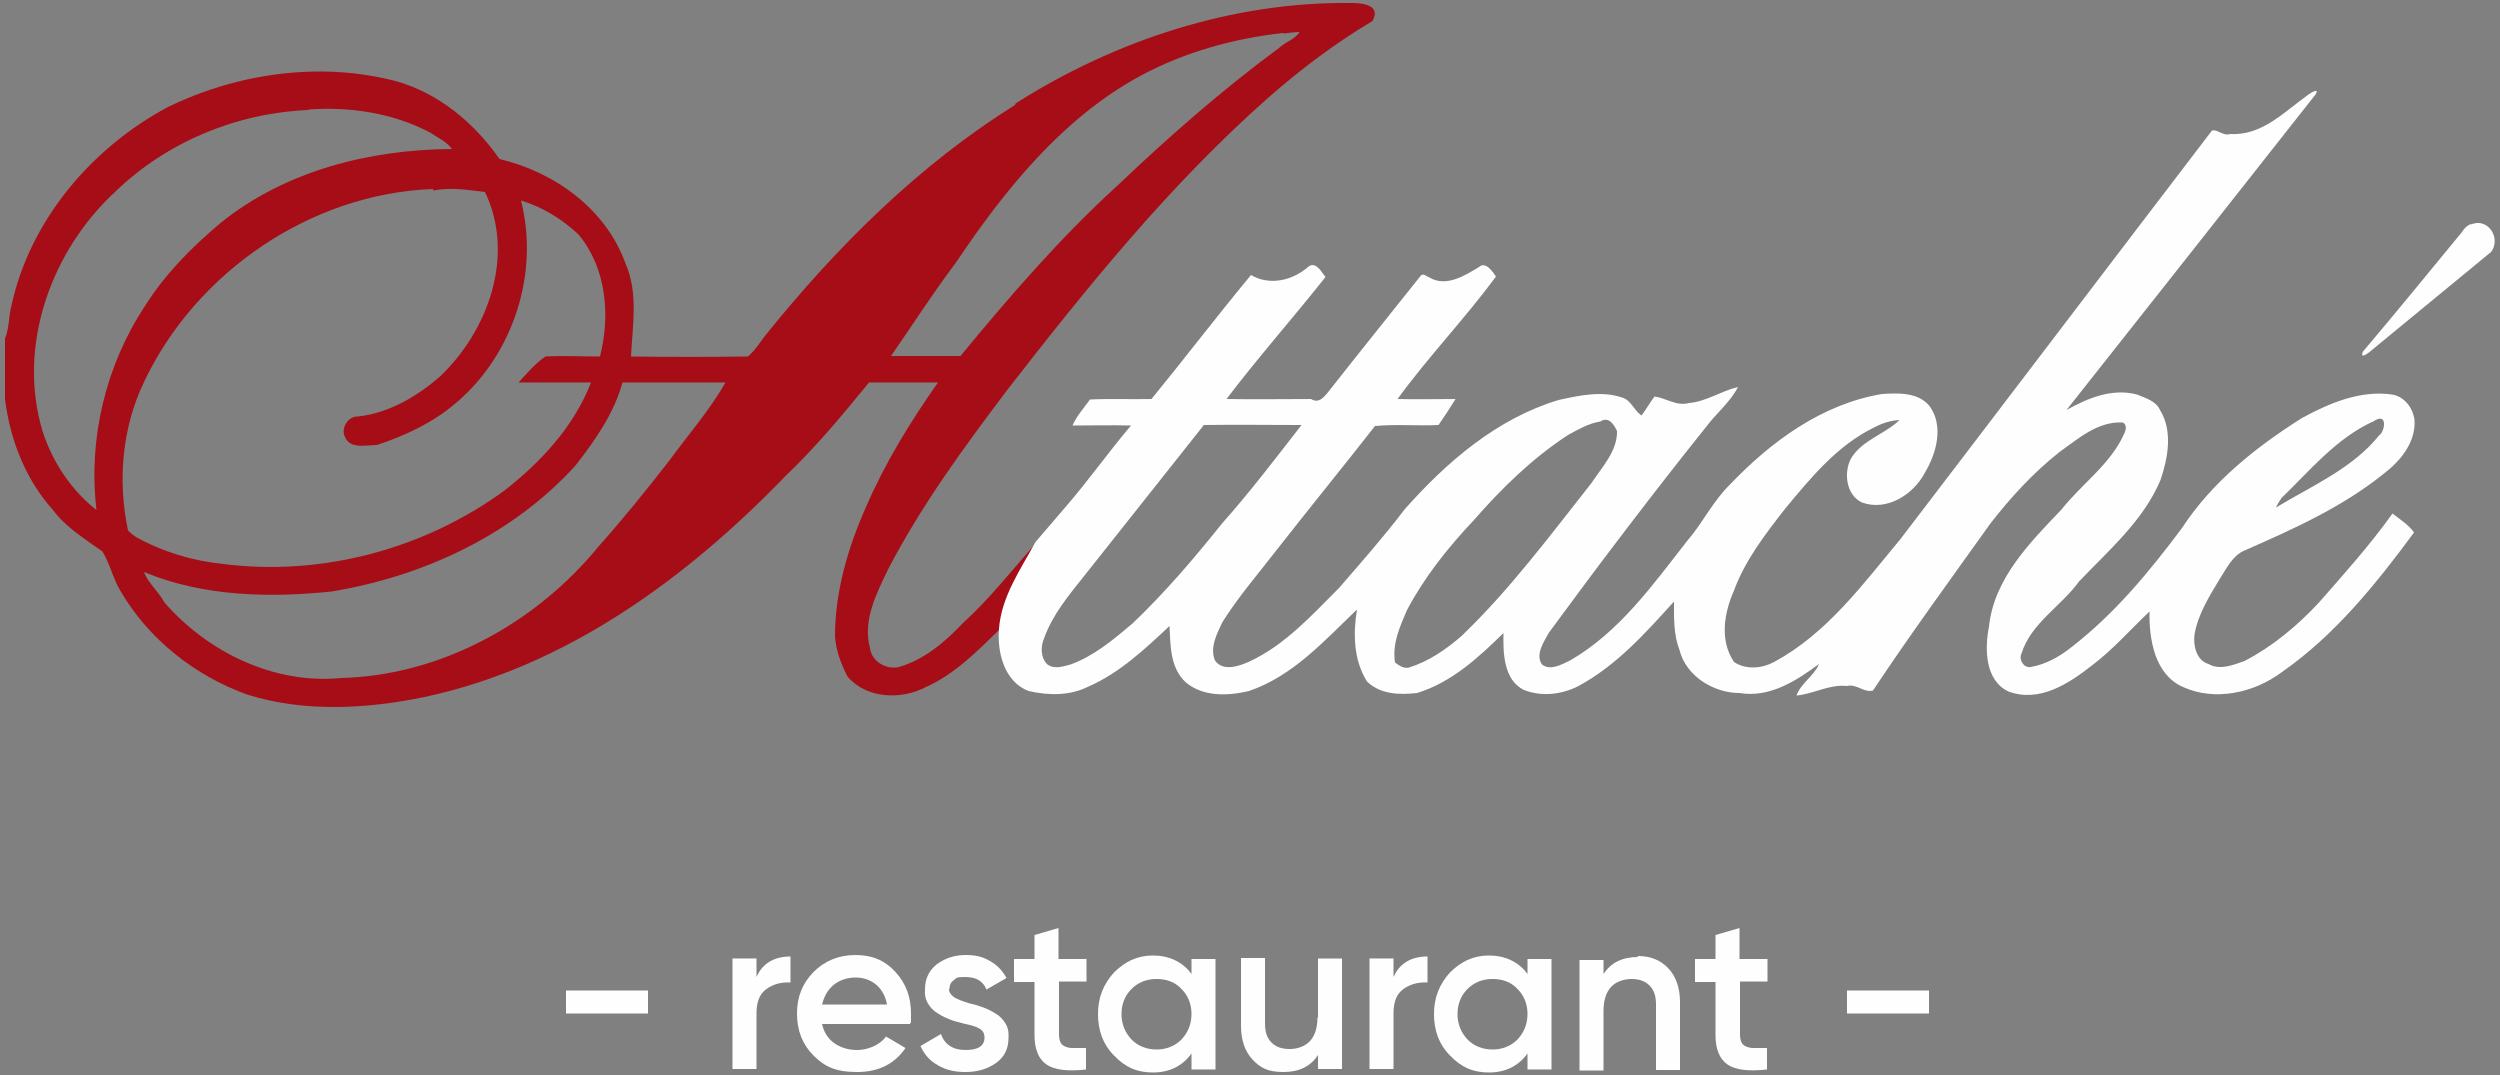 <?xml version="1.0" encoding="UTF-8"?> <svg xmlns="http://www.w3.org/2000/svg" viewBox="0 0 132.89 57.144" fill="none"><rect x="0" y="0" width="132.89" height="57.144" fill="#808080" stroke="none"/><g clip-path="url(#clip0_869_4665)"><path d="M34.445 52.651H30.086V53.874H34.445V52.651Z" fill="#FFFEFE"></path><path d="M40.212 50.949V51.932C40.531 51.215 41.142 50.843 42.019 50.843V52.225C41.541 52.198 41.116 52.305 40.744 52.57C40.372 52.836 40.212 53.261 40.212 53.873V56.823H38.936V50.949H40.212Z" fill="#FFFEFE"></path><path d="M48.372 54.432H43.694C43.8 54.884 44.013 55.203 44.332 55.442C44.677 55.682 45.076 55.814 45.581 55.814C46.086 55.814 46.75 55.575 47.096 55.097L48.133 55.708C47.548 56.559 46.697 56.984 45.554 56.984C44.412 56.984 43.827 56.691 43.242 56.107C42.658 55.522 42.365 54.778 42.365 53.874C42.365 52.971 42.658 52.28 43.242 51.668C43.827 51.084 44.571 50.765 45.475 50.765C46.378 50.765 47.043 51.057 47.601 51.668C48.159 52.28 48.425 52.997 48.425 53.874C48.425 54.751 48.425 54.22 48.372 54.406M43.694 53.396H47.149C47.069 52.944 46.857 52.572 46.564 52.333C46.272 52.094 45.9 51.961 45.475 51.961C45.05 51.961 44.624 52.094 44.305 52.359C43.986 52.625 43.8 52.971 43.694 53.422V53.396Z" fill="#FFFEFE"></path><path d="M50.445 52.572C50.445 52.758 50.551 52.891 50.737 53.024C50.923 53.13 51.189 53.236 51.561 53.343C51.827 53.396 52.066 53.476 52.279 53.555C52.491 53.635 52.704 53.741 52.917 53.874C53.156 54.007 53.315 54.193 53.448 54.406C53.581 54.618 53.634 54.884 53.608 55.176C53.608 55.735 53.395 56.187 52.943 56.505C52.491 56.824 51.96 56.984 51.322 56.984C50.684 56.984 50.232 56.851 49.833 56.612C49.408 56.372 49.116 56.027 48.93 55.602L50.019 54.964C50.206 55.522 50.657 55.814 51.322 55.814C51.986 55.814 52.332 55.602 52.332 55.15C52.332 54.698 51.96 54.565 51.216 54.406C50.923 54.326 50.684 54.273 50.498 54.193C50.312 54.113 50.099 54.034 49.86 53.874C49.621 53.741 49.461 53.555 49.329 53.343C49.196 53.13 49.142 52.864 49.169 52.572C49.169 52.04 49.382 51.588 49.78 51.27C50.206 50.951 50.71 50.765 51.322 50.765C51.933 50.765 52.252 50.871 52.624 51.084C52.996 51.296 53.289 51.588 53.501 51.987L52.438 52.599C52.252 52.147 51.88 51.934 51.322 51.934C50.764 51.934 50.87 51.987 50.71 52.094C50.551 52.2 50.471 52.359 50.471 52.545" fill="#FFFEFE"></path><path d="M57.754 50.95V52.173H56.292V54.99C56.292 55.229 56.345 55.416 56.452 55.522C56.558 55.628 56.717 55.681 56.93 55.708C57.143 55.708 57.408 55.708 57.727 55.708V56.851C56.744 56.957 56.053 56.877 55.628 56.585C55.202 56.293 54.99 55.761 54.99 55.017V52.199H53.9V50.977H54.99V49.701L56.266 49.329V50.977H57.727L57.754 50.95Z" fill="#FFFEFE"></path><path d="M63.335 51.8V50.976H64.611V56.85H63.335V55.999C62.857 56.664 62.166 57.009 61.289 57.009C60.412 57.009 59.8 56.717 59.216 56.106C58.631 55.521 58.365 54.777 58.365 53.9C58.365 53.023 58.657 52.305 59.216 51.694C59.8 51.109 60.465 50.79 61.289 50.79C62.113 50.79 62.857 51.109 63.335 51.774M60.146 55.255C60.491 55.601 60.943 55.787 61.475 55.787C62.006 55.787 62.458 55.601 62.804 55.255C63.149 54.883 63.335 54.431 63.335 53.9C63.335 53.368 63.149 52.916 62.804 52.571C62.458 52.199 62.006 52.039 61.475 52.039C60.943 52.039 60.491 52.225 60.146 52.571C59.8 52.916 59.614 53.368 59.614 53.9C59.614 54.431 59.8 54.883 60.146 55.255Z" fill="#FFFEFE"></path><path d="M70.06 54.114V50.951H71.336V56.825H70.06V56.081C69.661 56.692 69.05 56.984 68.226 56.984C67.402 56.984 67.003 56.772 66.578 56.32C66.179 55.895 65.967 55.284 65.967 54.54V50.925H67.243V54.407C67.243 54.858 67.349 55.177 67.588 55.417C67.827 55.656 68.146 55.762 68.545 55.762C68.944 55.762 69.369 55.629 69.635 55.337C69.9 55.044 70.033 54.619 70.033 54.061" fill="#FFFEFE"></path><path d="M74.073 50.949V51.932C74.392 51.215 75.003 50.843 75.88 50.843V52.225C75.402 52.198 74.976 52.305 74.604 52.57C74.232 52.836 74.073 53.261 74.073 53.873V56.823H72.797V50.949H74.073Z" fill="#FFFEFE"></path><path d="M81.196 51.8V50.976H82.471V56.85H81.196V55.999C80.717 56.664 80.026 57.009 79.149 57.009C78.272 57.009 77.661 56.717 77.076 56.106C76.491 55.521 76.225 54.777 76.225 53.9C76.225 53.023 76.518 52.305 77.076 51.694C77.661 51.109 78.325 50.79 79.149 50.79C79.973 50.79 80.717 51.109 81.196 51.774M78.006 55.255C78.352 55.601 78.803 55.787 79.335 55.787C79.867 55.787 80.318 55.601 80.664 55.255C81.009 54.883 81.196 54.431 81.196 53.9C81.196 53.368 81.009 52.916 80.664 52.571C80.318 52.199 79.867 52.039 79.335 52.039C78.803 52.039 78.352 52.225 78.006 52.571C77.661 52.916 77.475 53.368 77.475 53.9C77.475 54.431 77.661 54.883 78.006 55.255Z" fill="#FFFEFE"></path><path d="M87.043 50.817C87.734 50.817 88.266 51.03 88.691 51.482C89.09 51.907 89.302 52.518 89.302 53.263V56.877H88.027V53.395C88.027 52.944 87.92 52.625 87.681 52.386C87.442 52.146 87.123 52.04 86.724 52.04C86.326 52.04 85.9 52.173 85.635 52.465C85.369 52.757 85.236 53.183 85.236 53.741V56.904H83.96V51.03H85.236V51.774C85.635 51.163 86.246 50.871 87.07 50.871" fill="#FFFEFE"></path><path d="M93.953 50.95V52.173H92.491V54.99C92.491 55.229 92.544 55.416 92.651 55.522C92.757 55.628 92.917 55.681 93.129 55.708C93.342 55.708 93.608 55.708 93.927 55.708V56.851C92.943 56.957 92.252 56.877 91.827 56.585C91.402 56.293 91.189 55.761 91.189 55.017V52.199H90.099V50.977H91.189V49.701L92.465 49.329V50.977H93.927L93.953 50.95Z" fill="#FFFEFE"></path><path d="M102.538 52.651H98.179V53.874H102.538V52.651Z" fill="#FFFEFE"></path><path d="M33.089 20.332C32.638 21.98 31.628 23.415 30.591 24.744C27.242 28.439 22.485 30.644 17.621 31.442C14.299 31.787 10.79 31.708 7.654 30.405C7.867 30.99 8.425 31.442 8.744 32.027C11.056 34.684 14.591 36.385 18.126 36.04C23.442 35.907 28.491 33.116 31.814 29.05C33.116 27.588 34.365 26.047 35.561 24.505C36.571 23.123 37.714 21.821 38.564 20.332C36.757 20.332 34.923 20.332 33.089 20.332ZM23.016 10.047C16.531 10.286 10.418 14.458 7.654 20.306C6.485 22.751 6.246 25.541 6.804 28.199C6.937 28.332 7.069 28.439 7.229 28.545C8.664 29.342 10.259 29.821 11.88 29.98C17.116 30.644 22.565 29.183 26.817 26.073C28.757 24.558 30.511 22.671 31.415 20.332C30.139 20.332 28.863 20.332 27.561 20.332C28.013 19.854 28.438 19.322 28.996 18.95C29.953 18.897 30.936 18.95 31.893 18.95C32.451 16.771 32.239 14.246 30.751 12.465C29.873 11.641 28.837 11.003 27.694 10.658C28.677 14.512 27.295 18.817 24.266 21.395C23.043 22.458 21.555 23.15 20.04 23.654C19.508 23.654 18.604 23.894 18.339 23.229C18.099 22.777 18.498 22.113 19.03 22.14C20.677 21.953 22.166 21.076 23.388 20.013C25.94 17.595 27.402 13.581 25.78 10.206C24.877 10.1 23.947 9.94 23.043 10.126L23.016 10.047ZM16.398 5.847C12.571 6.007 8.85 7.548 6.113 10.206C2.711 13.342 0.903 18.392 2.259 22.91C2.79 24.558 3.774 26.047 5.129 27.11C4.677 23.362 5.608 19.429 7.707 16.266C8.77 14.565 10.206 13.13 11.721 11.854C15.176 9.063 19.668 7.947 24.026 7.92C23.734 7.522 23.256 7.309 22.857 7.043C20.89 6.007 18.604 5.661 16.398 5.821V5.847ZM68.199 1.754C65.568 2.047 62.99 2.764 60.651 4.013C56.478 6.272 53.422 10.073 50.817 13.953C49.594 15.575 48.505 17.276 47.362 18.924C48.584 18.924 49.807 18.924 51.056 18.924C53.661 15.761 56.345 12.651 59.375 9.887C62.113 7.282 64.956 4.784 67.986 2.551C68.305 2.233 68.837 2.1 69.076 1.701C68.863 1.701 68.438 1.754 68.226 1.781L68.199 1.754ZM53.98 5.502C59.295 2.126 65.541 0.08 71.84 0.159C72.372 0.159 73.435 0.239 72.957 1.116C70.99 2.286 69.156 3.668 67.428 5.183C62.219 9.781 57.834 15.203 53.581 20.678C51.269 23.734 48.983 26.844 47.202 30.273C46.591 31.548 45.847 32.983 46.246 34.445C46.325 35.163 47.123 35.615 47.787 35.455C49.142 35.057 50.232 34.126 51.189 33.116C52.624 31.814 53.82 30.273 55.096 28.837C54.299 30.273 53.315 31.734 53.156 33.435C51.96 34.605 50.764 35.827 49.222 36.518C47.92 37.209 46.06 37.156 45.05 35.96C44.704 35.296 44.438 34.578 44.385 33.834C44.385 31.442 45.076 29.103 46.033 26.95C47.043 24.611 48.398 22.405 49.86 20.332C48.638 20.332 47.415 20.332 46.192 20.332C44.784 22.06 43.348 23.787 41.727 25.329C36.491 30.751 30.059 35.455 22.565 37.05C19.481 37.688 16.159 37.874 13.129 36.917C10.339 35.907 7.893 33.967 6.405 31.415C6.006 30.751 5.847 29.98 5.448 29.316C4.518 28.651 3.508 28.04 2.817 27.11C1.355 25.488 0.531 23.362 0.266 21.209V17.993C0.505 17.435 0.452 16.797 0.611 16.239C1.594 11.694 4.89 7.841 8.93 5.688C12.651 3.88 17.01 3.269 21.023 4.306C23.309 4.944 25.196 6.512 26.551 8.452C29.475 9.143 32.212 11.11 33.249 14.007C33.94 15.575 33.621 17.302 33.541 18.95C35.614 18.977 37.687 18.977 39.76 18.95C40.159 18.605 40.425 18.153 40.744 17.754C44.518 13.076 48.85 8.771 53.953 5.581L53.98 5.502Z" fill="#A60D16"></path><path d="M63.973 22.618C61.874 25.276 59.747 27.934 57.648 30.592C56.824 31.628 55.947 32.665 55.495 33.941C55.309 34.366 55.309 34.977 55.681 35.323C56.053 35.588 56.505 35.429 56.904 35.323C58.153 34.871 59.189 33.994 60.199 33.143C61.927 31.496 63.468 29.688 64.957 27.828C66.445 26.153 67.801 24.372 69.183 22.592C67.455 22.592 65.701 22.565 63.973 22.592M126.139 22.406C124.173 23.309 122.791 25.01 121.276 26.472C121.169 26.632 121.063 26.791 120.983 26.977C122.87 25.834 125.05 24.904 126.458 23.15C126.777 22.964 126.964 21.821 126.113 22.432L126.139 22.406ZM85.05 22.406C84.439 22.512 83.88 22.831 83.349 23.123C81.435 24.372 79.814 25.967 78.326 27.668C76.97 29.103 75.721 30.671 74.791 32.426C74.419 33.303 73.993 34.206 74.153 35.216C74.365 35.376 74.631 35.562 74.897 35.482C75.934 35.163 76.864 34.525 77.688 33.808C80.266 31.336 82.392 28.466 84.598 25.675C85.156 24.824 85.98 23.974 85.953 22.911C85.794 22.565 85.502 22.087 85.023 22.432L85.05 22.406ZM56.638 26.951C57.861 25.542 58.924 24.027 60.12 22.618C59.083 22.592 58.046 22.618 57.01 22.618C57.223 22.113 57.621 21.688 57.94 21.236C59.03 21.183 60.12 21.236 61.209 21.21C62.99 19.03 64.691 16.798 66.498 14.618C67.482 15.203 68.704 14.911 69.528 14.193C69.927 13.848 70.246 14.459 70.458 14.725C68.731 16.904 66.87 19.004 65.196 21.21C66.684 21.236 68.199 21.21 69.688 21.21C70.086 21.449 70.325 21.157 70.538 20.917C72.186 18.818 73.86 16.745 75.508 14.671C75.641 14.485 75.827 14.698 75.987 14.751C76.864 15.283 77.874 14.645 78.618 14.193C78.963 13.874 79.336 14.432 79.522 14.698C77.874 16.931 75.934 18.951 74.286 21.21C75.296 21.236 76.332 21.21 77.369 21.21C77.076 21.688 76.784 22.14 76.465 22.592C75.349 22.645 74.206 22.539 73.09 22.645C71.362 24.851 69.608 27.004 67.88 29.21C66.897 30.485 65.834 31.708 64.983 33.063C64.691 33.675 64.292 34.419 64.585 35.11C65.01 35.721 65.887 35.402 66.418 35.163C68.306 34.286 69.741 32.692 71.176 31.256C72.372 29.874 73.568 28.519 74.658 27.083C76.89 24.559 79.575 22.246 82.844 21.263C83.934 21.024 85.13 20.758 86.219 21.13C86.698 21.263 86.857 21.821 87.256 22.087C87.495 21.768 87.708 21.396 87.947 21.077C88.558 21.157 89.116 21.608 89.781 21.422C90.711 21.343 91.482 20.784 92.385 20.572C91.96 21.396 91.216 21.98 90.684 22.698C87.814 26.286 85.05 29.927 82.339 33.622C82.073 34.1 81.595 34.791 81.967 35.323C82.419 35.668 83.003 35.323 83.455 35.11C86.086 33.595 87.867 31.07 89.701 28.731C90.525 27.775 91.056 26.632 91.96 25.755C94.14 23.469 96.85 21.475 100.04 20.944C100.89 20.891 101.953 20.838 102.565 21.582C103.336 22.645 102.937 24.08 102.326 25.117C101.714 26.286 100.306 27.19 98.977 26.711C98.126 26.313 97.993 25.117 98.392 24.372C98.977 23.389 100.173 23.097 100.97 22.326C100.518 22.353 100.066 22.485 99.668 22.698C97.674 23.655 96.239 25.409 94.857 27.083C93.821 28.412 92.757 29.794 92.173 31.389C91.641 32.585 91.402 34.047 92.173 35.19C92.811 35.615 93.661 35.535 94.299 35.19C97.116 33.675 99.03 31.044 101.023 28.652C106.551 21.422 112.053 14.167 117.581 6.937C117.874 6.858 118.193 7.256 118.538 7.123C120.239 7.23 121.435 5.927 122.711 5.024C122.844 4.917 123.322 4.652 123.083 5.024C118.671 10.632 114.259 16.213 109.847 21.794C110.99 21.157 112.266 20.625 113.595 20.971C114.046 21.157 114.605 21.316 114.817 21.794C115.508 22.911 115.242 24.346 114.844 25.515C113.94 27.668 112.106 29.236 110.512 30.911C109.555 32.24 107.96 33.117 107.455 34.738C107.296 35.057 107.562 35.509 107.933 35.456C108.731 35.323 109.448 34.924 110.086 34.419C112.399 32.638 114.259 30.379 115.987 28.067C117.581 25.622 119.92 23.761 122.365 22.22C123.827 21.422 125.475 20.731 127.149 20.971C127.814 21.077 128.266 21.688 128.345 22.326C128.425 23.495 127.601 24.505 126.724 25.17C124.518 26.951 121.914 28.12 119.309 29.263C118.671 29.529 118.352 30.22 118.007 30.751C117.448 31.681 116.837 32.638 116.651 33.728C116.571 34.313 116.757 35.11 117.395 35.296C118.007 35.642 118.698 35.349 119.309 35.137C120.797 34.366 122.1 33.276 123.243 32.054C124.598 30.512 125.98 28.971 127.176 27.296C127.575 27.615 128.027 27.881 128.319 28.306C126.299 31.044 124.12 33.755 121.302 35.721C119.814 36.838 117.741 37.289 116.04 36.519C114.525 35.854 114.233 33.967 114.259 32.505C113.249 33.462 112.346 34.499 111.229 35.349C109.98 36.333 108.412 37.369 106.764 36.758C105.515 36.173 105.488 34.499 105.728 33.303C105.993 30.751 107.907 28.838 109.581 27.083C110.671 25.701 112.213 24.665 112.93 23.017C113.01 22.831 113.063 22.592 112.85 22.459C111.522 22.379 110.485 23.309 109.475 24.027C108.093 25.117 106.87 26.446 105.781 27.854C103.681 30.804 101.555 33.701 99.561 36.705C99.083 36.838 98.684 36.333 98.179 36.465C97.249 36.359 96.399 36.891 95.495 36.971C95.734 36.306 96.425 35.934 96.691 35.296C95.468 36.2 94.06 37.103 92.465 36.838C91.083 36.838 89.621 35.934 89.276 34.552C88.957 33.728 88.983 32.851 88.983 31.974C87.468 33.648 85.927 35.376 83.907 36.465C83.03 36.917 81.967 37.05 81.01 36.678C79.92 36.147 79.894 34.685 79.92 33.648C78.591 34.951 77.156 36.28 75.322 36.838C74.392 36.944 73.382 36.917 72.664 36.226C71.947 35.084 71.92 33.675 72.133 32.399C70.405 34.047 68.731 35.934 66.392 36.731C65.276 36.997 63.973 37.05 63.043 36.28C62.193 35.509 62.219 34.313 62.166 33.276C60.864 34.499 59.508 35.774 57.861 36.492C56.877 36.997 55.708 36.971 54.671 36.731C53.369 36.226 52.997 34.658 53.103 33.409C53.236 31.708 54.246 30.273 55.043 28.811" fill="#FFFEFE"></path><path d="M131.349 11.934C132.252 11.535 132.97 12.678 132.412 13.396C130.312 15.123 128.212 16.851 126.113 18.578C125.98 18.711 125.395 19.163 125.608 18.685C127.389 16.585 129.116 14.459 130.87 12.332C130.977 12.146 131.136 11.987 131.349 11.907" fill="#FFFEFE"></path></g><defs><clipPath id="clip0_869_4665"><rect width="33.195" height="14.274" fill="white" transform="scale(4.003)"></rect></clipPath></defs></svg> 